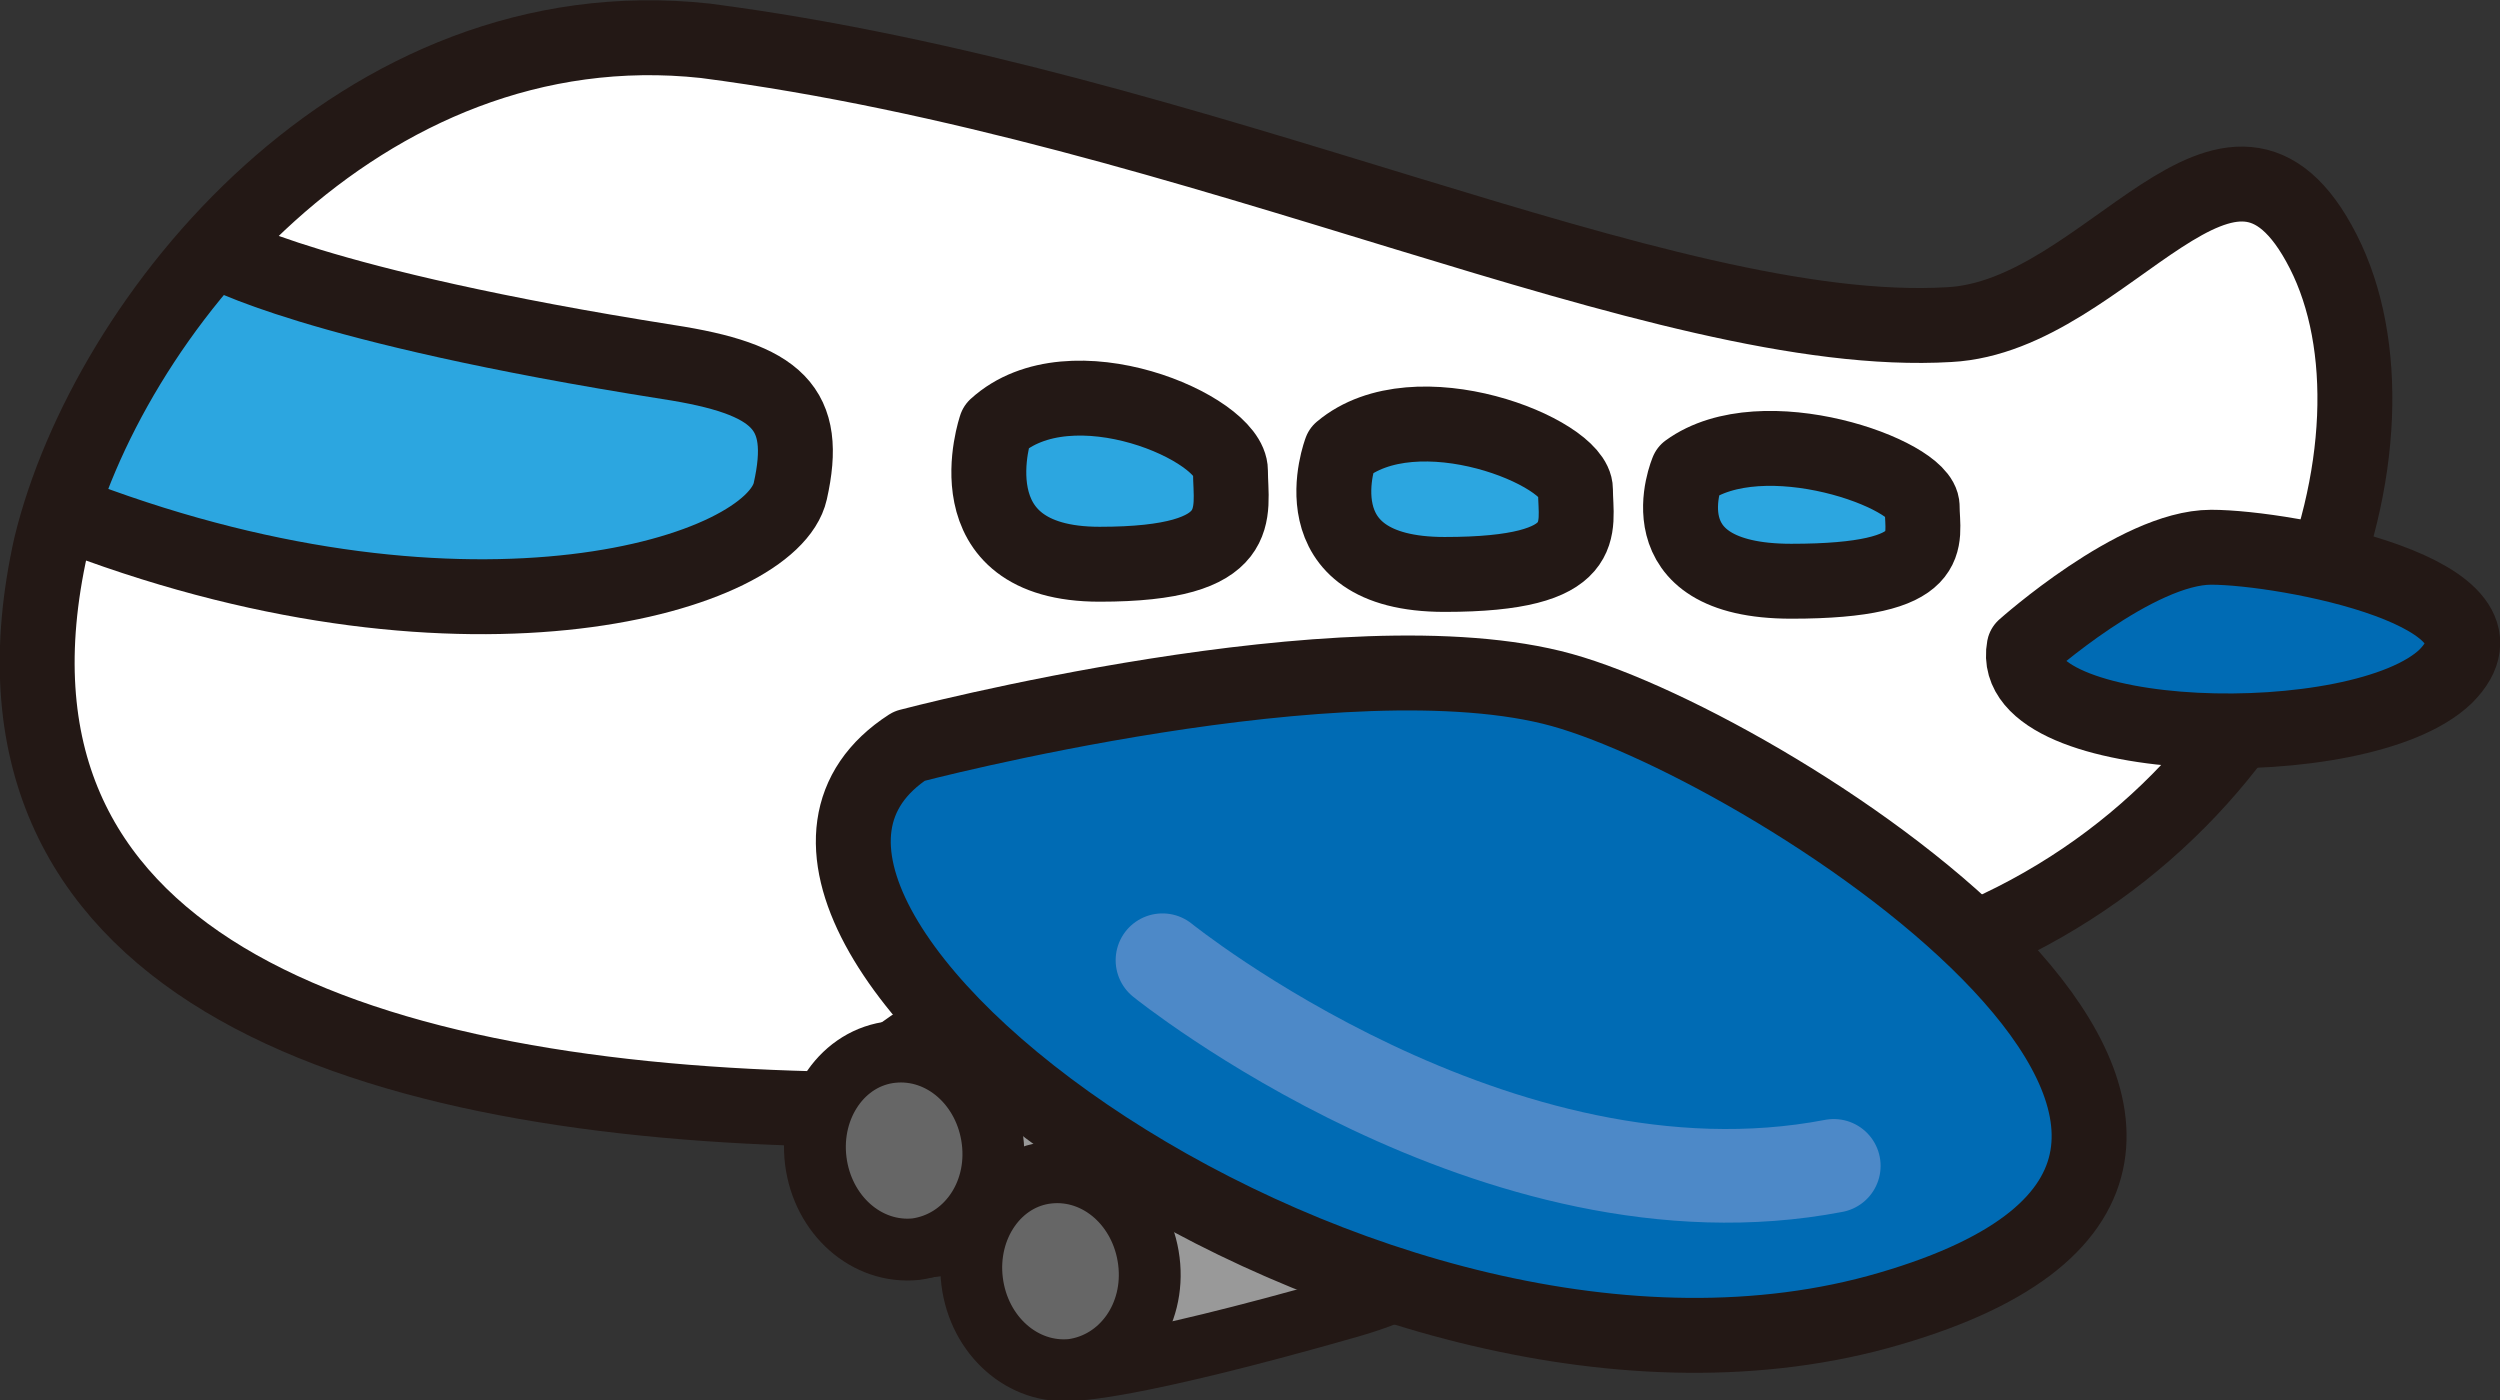 <?xml version="1.0" encoding="utf-8"?>
<!-- Generator: Adobe Illustrator 25.4.7, SVG Export Plug-In . SVG Version: 6.00 Build 0)  -->
<svg version="1.1" id="レイヤー_1" xmlns="http://www.w3.org/2000/svg" xmlns:xlink="http://www.w3.org/1999/xlink" x="0px"
	 y="0px" viewBox="0 0 147.1 82.4" style="enable-background:new 0 0 147.1 82.4;" xml:space="preserve">
<rect x="0" y="0" width="147.1" height="82.4" fill="#333333" stroke="none"/>
<style type="text/css">
	.st0{fill:#FFFFFF;}
	.st1{fill:#2CA6E0;stroke:#231815;stroke-width:4.408;stroke-linecap:round;stroke-linejoin:round;}
	.st2{fill:none;stroke:#231815;stroke-width:4.408;stroke-linecap:round;stroke-linejoin:round;}
	.st3{fill:#006BB4;stroke:#231815;stroke-width:4.408;stroke-linecap:round;stroke-linejoin:round;}
	.st4{fill:#999999;stroke:#231815;stroke-width:3.639;stroke-linecap:round;stroke-linejoin:round;}
	.st5{fill:#666666;stroke:#231815;stroke-width:3.639;stroke-linecap:round;stroke-linejoin:round;}
	.st6{fill:none;stroke:#4D89C8;stroke-width:5.51;stroke-linecap:round;stroke-linejoin:round;}
</style>
<g>
	<path class="st0" d="M114.7,19.1c9.4-0.5,16.5-15.1,22-4.3c5.5,10.8-1.1,32.4-20.9,40.6C96,63.5-8,81.3,3,32.1
		C6.3,18.6,21.2,0.2,41.5,2.4C70.7,6.2,97.8,20.1,114.7,19.1z"/>
	<g>
		<path class="st1" d="M58.6,25.1c0,0-2.8,8.1,6.1,8.1c8.8,0,7.7-3,7.7-5.5S63,21.1,58.6,25.1z"/>
		<path class="st1" d="M78.9,26.5c0,0-2.8,7.3,6.1,7.3c8.8,0,7.7-2.7,7.7-5C92.7,26.6,83.3,22.8,78.9,26.5z"/>
		<path class="st1" d="M99.3,27.7c0,0-2.8,6.5,6.1,6.5c8.8,0,7.7-2.4,7.7-4.4C113.1,27.9,103.7,24.5,99.3,27.7z"/>
	</g>
	<path class="st1" d="M12.9,14.8c0,0,5.5,3.2,26.4,6.5c6.5,1,8.3,2.7,7.2,7.6c-1.1,4.9-18.7,10.3-41.8,1.6"/>
	<path class="st2" d="M114.7,19.1c9.4-0.5,16.5-15.1,22-4.3c5.5,10.8-1.1,32.4-20.9,40.6C96,63.5-8,81.3,3,32.1
		C6.3,18.6,21.2,0.2,41.5,2.4C70.7,6.2,97.8,20.1,114.7,19.1z"/>
	<path class="st3" d="M119.1,38.1c0,0,6.6-5.9,11-5.9c4.4,0,18.7,2.7,13.8,7.6C138.9,44.6,118,44,119.1,38.1z"/>
	<g>
		<g>
			<path class="st4" d="M53.9,73.4c0,0,3,0.1,16.3-3.7c13.3-3.8,9.4-13.7,0.4-12.2c-9,1.5-17.2,1.5-19.4,6.3
				C49,68.6,49.6,73.5,53.9,73.4z"/>
			<path class="st4" d="M63.1,80.6c0,0,3,0.1,16.3-3.7c13.3-3.8,9.4-13.7,0.4-12.2c-9,1.5-17.2,1.5-19.4,6.3
				C58.2,75.7,58.8,80.6,63.1,80.6z"/>
			<path class="st5" d="M58.4,67.1c-0.4-3.2-3-5.5-5.9-5.2c-2.9,0.3-4.9,3.2-4.5,6.4c0.4,3.2,3,5.5,5.9,5.2
				C56.8,73.1,58.8,70.3,58.4,67.1z"/>
			<path class="st5" d="M67.6,74.2c-0.4-3.2-3-5.5-5.9-5.2c-2.9,0.3-4.9,3.2-4.5,6.4c0.4,3.2,3,5.5,5.9,5.2
				C66,80.2,68,77.4,67.6,74.2z"/>
			<path class="st3" d="M53.5,43.9c0,0,25.8-6.8,38.4-3.3c12.6,3.5,49.8,27.5,19.3,36.4C80.6,86,38,53.9,53.5,43.9z"/>
		</g>
		<path class="st6" d="M68.4,56.5c0,0,19.7,15.9,39.5,12.1"/>
	</g>
</g>
</svg>
